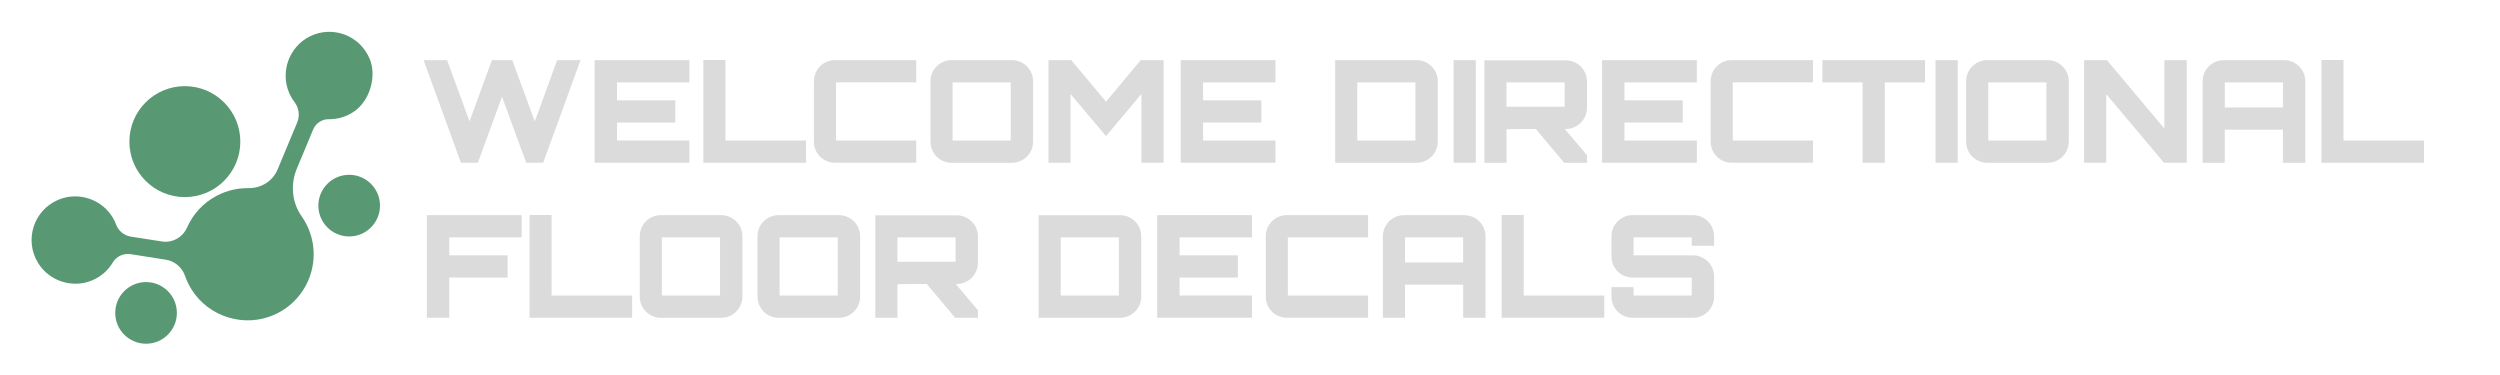 <?xml version="1.0" encoding="UTF-8"?>
<svg id="Layer_1" xmlns="http://www.w3.org/2000/svg" version="1.1" viewBox="0 0 1000 150">
  <!-- Generator: Adobe Illustrator 29.8.3, SVG Export Plug-In . SVG Version: 2.1.1 Build 3)  -->
  <defs>
    <style>
      .st0 {
        fill: #dbdbdb;
      }

      .st1 {
        fill: #589974;
      }
    </style>
  </defs>
  <g>
    <path class="st1" d="M115.64,37.12c.57,1.33,1.29,2.54,2.12,3.64,1.8,2.36,2.27,5.48,1.12,8.22l-7.84,18.81c-1.95,4.68-6.61,7.55-11.68,7.47-4.29-.07-8.65.91-12.71,3.06-5.46,2.89-9.5,7.42-11.82,12.66-1.74,3.93-5.82,6.28-10.07,5.61l-12.44-1.95c-2.68-.42-4.92-2.26-5.87-4.81-.68-1.82-1.69-3.57-3.08-5.19-4.96-5.78-13.27-7.7-20.25-4.64-9.7,4.26-13.41,15.97-8,25.01,4.41,7.38,13.77,10.47,21.7,7.16,3.66-1.53,6.48-4.12,8.32-7.22,1.46-2.47,4.34-3.72,7.18-3.27l14.05,2.21c3.59.56,6.48,3.12,7.68,6.55.64,1.82,1.49,3.61,2.56,5.33,6.96,11.14,21.38,15.48,33.34,10.03,13.96-6.37,19.52-23.05,12.45-36.43-.54-1.01-1.13-1.98-1.77-2.89-3.91-5.55-4.49-12.79-1.88-19.06l6.5-15.59c1.05-2.52,3.52-4.19,6.25-4.14,3.46.05,7-.92,10.15-3.09,6.22-4.27,9.12-13.91,6.28-20.9-3.91-9.64-15.06-13.64-24.07-9.1-8.18,4.12-11.83,14.13-8.2,22.54Z"/>
    <circle class="st1" cx="58.42" cy="125.16" r="12.33"/>
    <circle class="st1" cx="139.67" cy="82.25" r="12.33"/>
    <circle class="st1" cx="73.94" cy="56.65" r="22.19"/>
  </g>
  <g>
    <path class="st0" d="M232.21,24.06l-14.94,41.04h-6.78l-9.69-26.39-3.65,10.03c-1.94,5.3-4.16,11.17-5.99,16.36h-6.78l-14.94-41.04h9.41l8.95,24.46,1.42-3.82c2.45-6.61,5.07-13.97,7.53-20.64h8.15l9.01,24.46,1.42-3.82c2.45-6.61,5.07-13.97,7.53-20.64h9.35Z"/>
    <path class="st0" d="M275.76,32.95h-28.96v7.18h23.32v8.89h-23.32v7.18h28.96v8.89h-37.91V24.06h37.91v8.89Z"/>
    <path class="st0" d="M281.34,24h8.84v32.21h32.21v8.89h-41.04V24Z"/>
    <path class="st0" d="M334.4,32.95v23.26h32.09v8.89h-32.49c-4.67,0-8.44-3.76-8.44-8.44v-24.17c0-4.67,3.76-8.44,8.44-8.44h32.49v8.89h-32.09Z"/>
    <path class="st0" d="M404.8,24.06c4.62,0,8.44,3.76,8.44,8.44v24.17c0,4.67-3.82,8.44-8.44,8.44h-24.17c-4.67,0-8.44-3.76-8.44-8.44v-24.17c0-4.67,3.76-8.44,8.44-8.44h24.17ZM381.03,56.21h23.26v-23.26h-23.26v23.26Z"/>
    <path class="st0" d="M456.27,24.06h9.18v41.04h-8.89v-27.53c-4.62,5.47-9.58,11.52-14.14,16.87l-14.19-16.82v27.48h-8.84V24.06h9.12l13.91,16.59,13.85-16.59Z"/>
    <path class="st0" d="M510.19,32.95h-28.96v7.18h23.32v8.89h-23.32v7.18h28.96v8.89h-37.91V24.06h37.91v8.89Z"/>
    <path class="st0" d="M566.62,24.06c4.67,0,8.49,3.76,8.49,8.44v24.17c0,4.67-3.82,8.44-8.49,8.44h-32.55V24.06h32.55ZM542.91,56.21h23.26v-23.26h-23.26v23.26Z"/>
    <path class="st0" d="M581.44,24.06h8.89v41.04h-8.89V24.06Z"/>
    <path class="st0" d="M634.8,43.16c0,4.62-3.82,8.44-8.49,8.44h-.4c2.91,3.42,6.04,7.07,8.89,10.49v3.02h-9.12l-11.34-13.51-11.74.06c.11,0,.17.11.17.34,0,0-.11,0-.17-.06v13.17h-8.84V24.12h32.55c4.67,0,8.49,3.82,8.49,8.44v10.6ZM602.59,42.7h23.26v-9.75h-23.26v9.75Z"/>
    <path class="st0" d="M678.74,32.95h-28.96v7.18h23.32v8.89h-23.32v7.18h28.96v8.89h-37.91V24.06h37.91v8.89Z"/>
    <path class="st0" d="M693.1,32.95v23.26h32.09v8.89h-32.49c-4.67,0-8.44-3.76-8.44-8.44v-24.17c0-4.67,3.76-8.44,8.44-8.44h32.49v8.89h-32.09Z"/>
    <path class="st0" d="M770,24.06v8.89h-16.08v32.15h-8.89v-32.15h-16.08v-8.89h41.04Z"/>
    <path class="st0" d="M774.21,24.06h8.89v41.04h-8.89V24.06Z"/>
    <path class="st0" d="M819.07,24.06c4.62,0,8.44,3.76,8.44,8.44v24.17c0,4.67-3.82,8.44-8.44,8.44h-24.17c-4.67,0-8.44-3.76-8.44-8.44v-24.17c0-4.67,3.76-8.44,8.44-8.44h24.17ZM795.3,56.21h23.26v-23.26h-23.26v23.26Z"/>
    <path class="st0" d="M865.75,24.06h8.95v41.04h-9.12l-23.09-27.48v27.48h-8.84V24.06h9.12l22.97,27.36v-27.36Z"/>
    <path class="st0" d="M913.63,24.06c4.67,0,8.49,3.76,8.49,8.44v32.61h-8.95v-13.23h-23.26v13.23h-8.84v-32.61c0-4.67,3.76-8.44,8.44-8.44h24.11ZM913.18,42.99v-10.03h-23.26v10.03h23.26Z"/>
    <path class="st0" d="M928.56,24h8.84v32.21h32.21v8.89h-41.04V24Z"/>
    <path class="st0" d="M208.67,86.06v8.89h-28.96v7.18h23.32v8.89h-23.32v16.08h-8.95v-41.04h37.91Z"/>
    <path class="st0" d="M211.8,86h8.84v32.21h32.21v8.89h-41.04v-41.1Z"/>
    <path class="st0" d="M288.52,86.06c4.62,0,8.44,3.76,8.44,8.44v24.17c0,4.67-3.82,8.44-8.44,8.44h-24.17c-4.67,0-8.44-3.76-8.44-8.44v-24.17c0-4.67,3.76-8.44,8.44-8.44h24.17ZM264.75,118.21h23.26v-23.26h-23.26v23.26Z"/>
    <path class="st0" d="M335.61,86.06c4.62,0,8.44,3.76,8.44,8.44v24.17c0,4.67-3.82,8.44-8.44,8.44h-24.17c-4.67,0-8.44-3.76-8.44-8.44v-24.17c0-4.67,3.76-8.44,8.44-8.44h24.17ZM311.83,118.21h23.26v-23.26h-23.26v23.26Z"/>
    <path class="st0" d="M391.18,105.16c0,4.62-3.82,8.44-8.49,8.44h-.4c2.91,3.42,6.04,7.07,8.89,10.49v3.02h-9.12l-11.34-13.51-11.74.06c.11,0,.17.11.17.34,0,0-.11,0-.17-.06v13.17h-8.84v-40.99h32.55c4.67,0,8.49,3.82,8.49,8.44v10.6ZM358.97,104.7h23.26v-9.75h-23.26v9.75Z"/>
    <path class="st0" d="M448.01,86.06c4.67,0,8.49,3.76,8.49,8.44v24.17c0,4.67-3.82,8.44-8.49,8.44h-32.55v-41.04h32.55ZM424.29,118.21h23.26v-23.26h-23.26v23.26Z"/>
    <path class="st0" d="M500.79,94.95h-28.96v7.18h23.32v8.89h-23.32v7.18h28.96v8.89h-37.91v-41.04h37.91v8.89Z"/>
    <path class="st0" d="M515.15,94.95v23.26h32.09v8.89h-32.49c-4.67,0-8.44-3.76-8.44-8.44v-24.17c0-4.67,3.76-8.44,8.44-8.44h32.49v8.89h-32.09Z"/>
    <path class="st0" d="M585.72,86.06c4.67,0,8.49,3.76,8.49,8.44v32.61h-8.95v-13.23h-23.26v13.23h-8.84v-32.61c0-4.67,3.76-8.44,8.44-8.44h24.11ZM585.26,104.99v-10.03h-23.26v10.03h23.26Z"/>
    <path class="st0" d="M600.65,86h8.84v32.21h32.21v8.89h-41.04v-41.1Z"/>
    <path class="st0" d="M685.64,98.32h-8.95v-3.36h-23.26v7.18h23.77c4.62,0,8.44,3.76,8.44,8.44v8.09c0,4.67-3.82,8.44-8.44,8.44h-24.17c-4.67,0-8.44-3.76-8.44-8.44v-3.82h8.84v3.36h23.26v-7.18h-23.66c-4.67,0-8.44-3.76-8.44-8.44v-8.09c0-4.67,3.76-8.44,8.44-8.44h24.17c4.62,0,8.44,3.76,8.44,8.44v3.82Z"/>
  </g>
</svg>